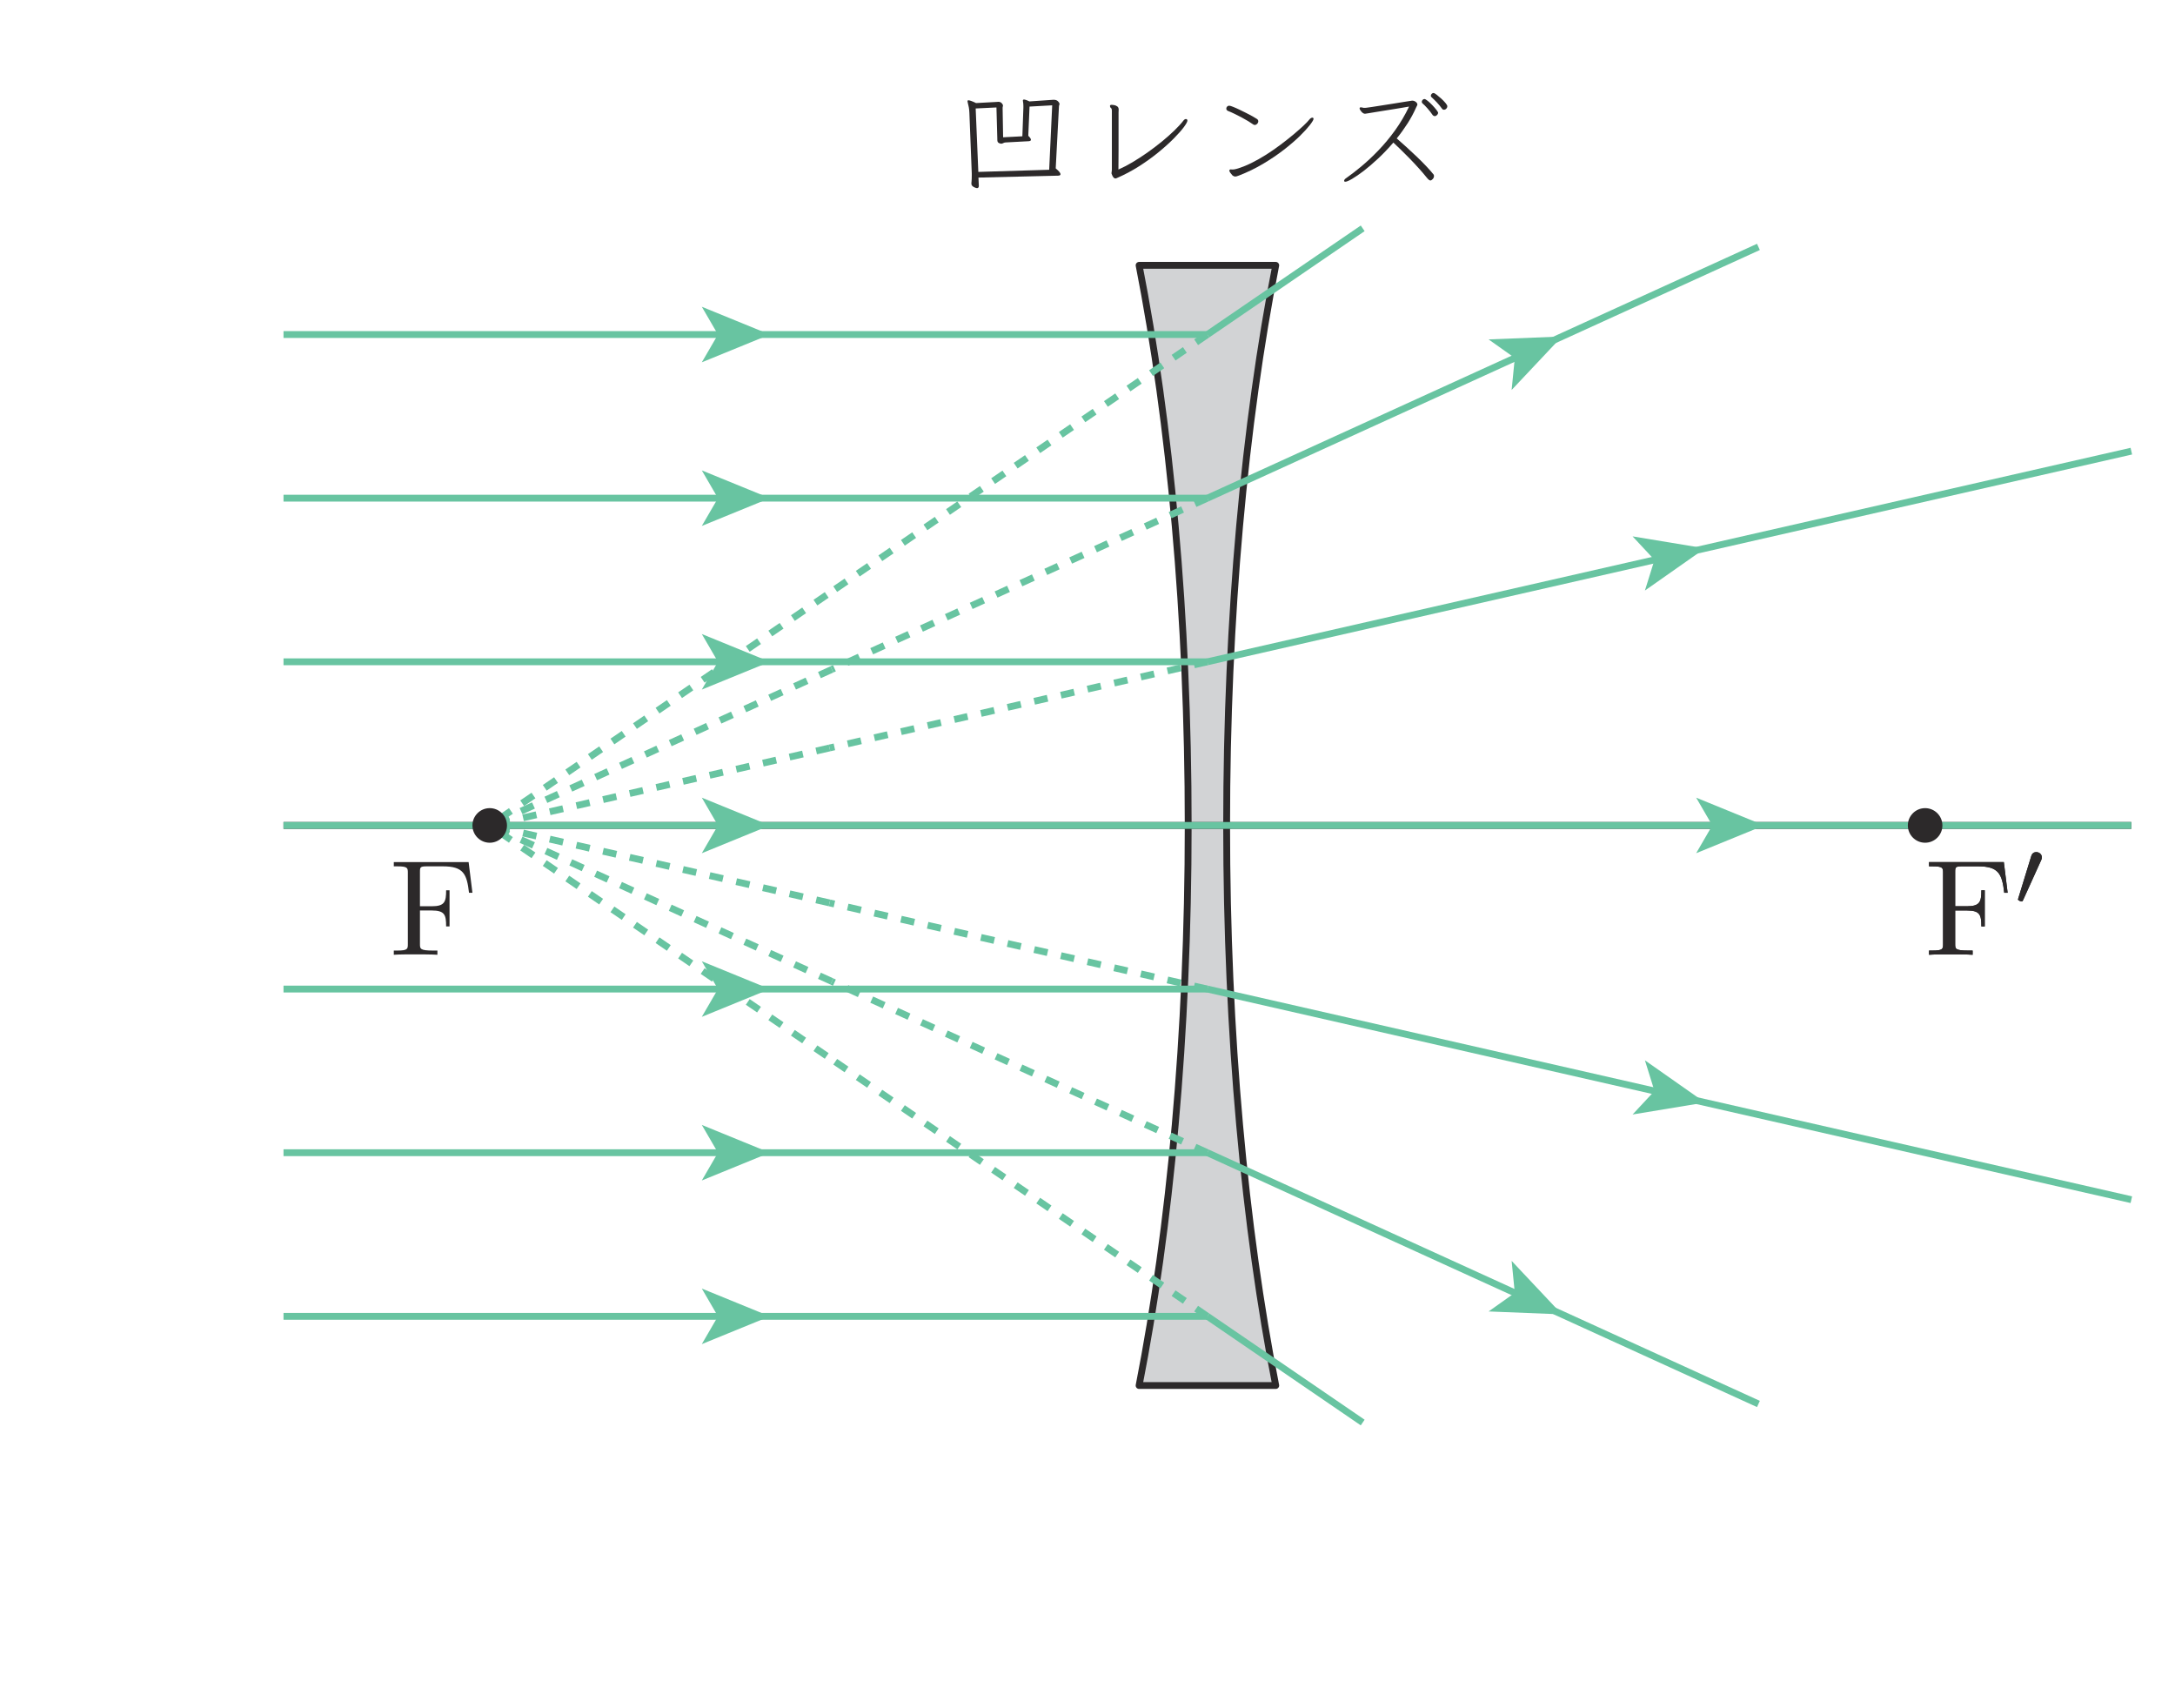 <?xml version="1.0" encoding="UTF-8" standalone="no"?> <svg xmlns="http://www.w3.org/2000/svg" xmlns:xlink="http://www.w3.org/1999/xlink" version="1.1" width="177pt" height="139pt" viewBox="0 0 177 139"><g><path transform="matrix(.004,0,0,-.004,0,139)" d="M 21406.8 32607.5 L 20945.9 32581.9 L 20920.3 31987.8 C 20956.2 31953.9 20974 31926.4 20974 31906.1 C 20973.7 31890.5 20960.6 31881 20933.1 31877.7 L 20454.4 31852.1 C 20436.9 31850.7 20422.1 31845.7 20409.3 31838 C 20396.6 31830.7 20382.4 31826.6 20367.4 31826.6 C 20358.5 31826.6 20343.7 31831.3 20322.6 31840.7 C 20300.9 31850.2 20290.4 31871 20290.4 31903.3 L 20290.4 31918.6 L 20272.6 32564.1 L 19850 32543.5 L 19903.9 31253 L 21345.4 31296.7 L 21406.8 32607.5 M 19906.4 31137.7 L 19913.9 30973.9 L 19913.9 30966.1 C 19913.9 30954.5 19910.9 30944.2 19905.1 30935.6 C 19898.7 30927.2 19889.2 30922.5 19875.6 30922.5 C 19872 30922.8 19860.9 30925.6 19842.2 30931.7 C 19823.6 30937.8 19805.5 30947.5 19788.6 30961.1 C 19771.3 30975 19763 30992.6 19763 31014.8 C 19762.7 31020.1 19763 31025.6 19763 31031.5 C 19762.7 31037.6 19763.8 31043.7 19765.5 31050.7 C 19767.2 31069.6 19768.3 31088.7 19769.1 31108.2 C 19770.2 31128.2 19770.5 31148.8 19770.5 31171 L 19770.5 31222.2 L 19721.9 32456.5 C 19720.2 32497.6 19716.6 32534.1 19710.5 32566.6 C 19704.3 32599.1 19697.4 32631.4 19688.5 32663.9 C 19685.2 32677.5 19683.5 32687 19683.5 32692 C 19683.5 32703.9 19690.4 32710 19704.1 32710 C 19714.1 32710 19731.9 32705.9 19756.3 32697.3 C 19781.1 32688.9 19815 32674.2 19857.8 32653.6 L 20280.1 32676.7 C 20285.1 32677 20290.4 32677 20295.6 32677.8 C 20300.6 32678.9 20304.8 32679.2 20308.4 32679.2 C 20339 32679.5 20362.9 32670 20380.2 32651.1 C 20396.8 32632.5 20405.5 32616.1 20405.5 32602.5 C 20405.5 32595.8 20404.3 32588.3 20401.8 32580.5 C 20399.1 32573 20397.9 32566.6 20397.9 32561.3 L 20408.2 31957.2 L 20799.9 31977.5 L 20820.5 32556.3 L 20820.5 32592.2 C 20820.5 32626.6 20818 32656.9 20812.7 32684.5 C 20810.8 32688.1 20810.2 32693.9 20810.2 32702.3 C 20809.9 32717.8 20818 32725.3 20833.3 32725.3 C 20841.6 32725.6 20855.5 32722.3 20874.2 32716.4 C 20892.5 32710.6 20915.9 32700.6 20943.4 32687 L 21424.6 32720 L 21440.2 32720 C 21475.8 32720.3 21504.1 32710 21524.7 32689.5 C 21545 32669.2 21555.3 32651.1 21555.3 32635.8 C 21555.3 32627.2 21553.6 32619.4 21550.3 32612.7 C 21546.6 32606.1 21545 32599.9 21545 32594.7 L 21478.5 31324.8 C 21543.3 31270 21575.8 31230.8 21575.8 31206.9 C 21575.6 31186.6 21558 31176.3 21522.2 31176.3 " fill="#2c292a"></path><path transform="matrix(.004,0,0,-.004,0,139)" d="M 22613.3 31229.9 C 22613 31236.9 22614.7 31246.3 22617.2 31258.3 C 22619.4 31270.5 22620.8 31281.9 22620.8 31293.9 L 22620.8 32492.3 C 22620.8 32524.9 22614.7 32545.2 22601.9 32553.8 C 22588.8 32562.4 22582.7 32576.8 22582.7 32597.1 C 22582.7 32611.3 22594.7 32617.7 22618.6 32617.7 C 22626.9 32618 22642.2 32616 22664.7 32612.7 C 22686.7 32609.4 22708.1 32600.8 22728.4 32587.1 C 22749 32573.5 22759.3 32552.1 22759.3 32522.9 C 22758.7 32514.6 22758.7 32505.1 22758.1 32494.8 C 22757 32484.6 22756.8 32472.6 22756.8 32459 L 22756.8 32372 L 22756.8 32190.1 L 22756.8 31953.3 L 22756.8 31701.1 C 22756.8 31617.7 22756.5 31540.7 22755.4 31470.7 C 22754.5 31400.9 22754.2 31344.5 22754.2 31301.7 C 22844.3 31340.9 22940.2 31390.3 23040.9 31450.1 C 23141.2 31510.2 23243 31575.8 23344.4 31647.2 C 23445.6 31719.2 23543.2 31792.9 23636.3 31868.8 C 23728.9 31945 23813.7 32019.5 23889.9 32092.9 C 23965.5 32166.2 24027.5 32233.5 24075.3 32295.2 C 24092.3 32317.8 24109.5 32328.3 24126.5 32328.3 C 24147 32328.6 24157.3 32317.5 24157.3 32295.2 C 24157 32273.3 24133.4 32229.3 24085.6 32164.6 C 24037.8 32099.8 23969.9 32023.1 23881.8 31934.1 C 23794 31845.7 23690.5 31751.7 23570.7 31653.6 C 23451.5 31555.8 23319.7 31460.4 23175.1 31368.4 C 23031.1 31276.4 22878 31194.9 22715.6 31125.1 C 22712 31123.2 22708.9 31122.1 22705.6 31121 C 22702 31120.4 22698.6 31119.9 22695.3 31119.9 C 22677.8 31119.9 22663.6 31127.4 22651.7 31142.9 C 22639.7 31158.2 22630.5 31174.3 22624.7 31191.6 C 22618.9 31208.8 22615 31218.8 22613.3 31222.2 L 22613.3 31229.9 " fill="#2c292a"></path><path transform="matrix(.004,0,0,-.004,0,139)" d="M 25074.3 31181.3 C 25062.3 31195.2 25048.7 31211.6 25033.7 31231.1 C 25018.1 31251.1 25010.6 31267.5 25010.6 31281.1 C 25010.6 31286.4 25012.9 31291.4 25018.1 31296.7 C 25022.9 31301.7 25030.1 31304.2 25038.4 31304.2 C 25043.7 31304.5 25049.3 31303.7 25055.4 31302.8 C 25060.9 31302.3 25068.5 31301.7 25077.1 31301.7 C 25085.1 31301.7 25096.5 31302.6 25110.2 31304.2 C 25123.8 31306.2 25139.1 31309.2 25156.3 31314.5 C 25251.9 31342 25350.9 31380.7 25453.2 31431 C 25555.8 31481.3 25658.7 31539.4 25762.1 31605 C 25865.2 31671.2 25963.6 31739 26057.6 31809.9 C 26151.5 31880.8 26238.3 31949.5 26317.8 32015.9 C 26397 32082.9 26464.3 32142.1 26519.9 32194.1 C 26574.9 32246.1 26614.1 32286.7 26636.4 32315.6 C 26658.3 32343.1 26679.7 32356.7 26700.6 32356.7 C 26715.6 32356.7 26723.4 32348.1 26723.4 32330.9 C 26723.4 32312.2 26699.2 32271.1 26650.6 32208 C 26601.6 32145.2 26532.7 32069.3 26443.2 31981.4 C 26353.4 31893.9 26245.8 31801 26120.4 31703.7 C 25995 31606.4 25855.2 31511.6 25700.4 31419.3 C 25545.8 31327.3 25380.9 31246.9 25205.2 31178.8 C 25169.1 31165.2 25144.4 31158.3 25130.7 31158.3 C 25113.8 31158.5 25094.9 31165.8 25074.3 31181.3 M 25527.7 32208 C 25515.8 32208.3 25505.5 32211.6 25497.1 32218.3 C 25471.3 32237.2 25436.8 32259.7 25393.2 32286.1 C 25349.2 32312.8 25302.5 32339.2 25252.5 32365.6 C 25201.9 32392 25153 32416.8 25105.2 32439.8 C 25057.1 32462.9 25017.3 32480.4 24984.8 32492.4 C 24960.9 32502.7 24948.9 32518.8 24948.9 32541 C 24948.6 32556.3 24954.5 32570 24965.6 32581.9 C 24976.4 32593.9 24990.6 32600 25007.9 32600 C 25021.5 32600 25046.5 32592.7 25083.2 32578 C 25120.2 32563.8 25162.7 32544.9 25211.3 32521.9 C 25260 32498.8 25308.9 32474.9 25357.6 32449.9 C 25405.9 32425.7 25449.6 32402.3 25488 32380.9 C 25526 32359.5 25554.1 32342.8 25571.1 32330.9 C 25589.7 32318.9 25599.4 32302.8 25599.4 32282.2 C 25599.4 32263.9 25591.9 32246.6 25577.8 32231.1 C 25563 32216.1 25546.3 32208 25527.7 32208 " fill="#2c292a"></path><path transform="matrix(.004,0,0,-.004,0,139)" d="M 28736.4 32702.3 C 28758.6 32702.3 28780.8 32694.3 28803.1 32677.9 C 28824.8 32661.7 28836.2 32643.4 28836.2 32622.8 C 28835.9 32616.2 28833.9 32608.4 28828.7 32599.8 C 28826.7 32594.8 28824.2 32589.5 28821.2 32584.5 C 28817.3 32579.5 28814.2 32572.5 28810.9 32563.9 C 28762.8 32454.6 28705.5 32347.3 28637.9 32241.4 C 28570.1 32135.8 28496.7 32033.2 28416.4 31933.9 C 28477.8 31881.4 28543.7 31822.7 28613.8 31758.5 C 28683.5 31694.9 28753.3 31629.8 28822.3 31564.2 C 28891.2 31498.6 28955.7 31434.1 29015.5 31370.7 C 29075.2 31307.6 29125.6 31250.3 29166.7 31199.2 C 29171.4 31192.5 29174.2 31182.2 29174.2 31168.3 C 29173.9 31146.4 29165.9 31125.8 29148.6 31107.2 C 29131.7 31088.5 29115.3 31078.8 29100.3 31078.8 C 29082.7 31079.1 29059.1 31097.7 29028.5 31135.3 C 28980.7 31195.3 28926 31259 28864.5 31327.3 C 28802.8 31395.7 28740.5 31462.5 28676.3 31528.3 C 28612.1 31594.2 28551.2 31654.8 28493.1 31711.3 C 28435 31768 28386.4 31813.8 28347.4 31849.7 C 28246.2 31731.8 28143.7 31624 28038.6 31525.8 C 27933.5 31427.7 27835.6 31343.5 27744.5 31273.4 C 27652.7 31203.6 27573.8 31149.4 27507.3 31110.8 C 27440.9 31072.4 27395.6 31053.2 27371.7 31053.2 C 27361.4 31053.5 27353.6 31055.7 27348.6 31061 C 27346.9 31062.7 27346.1 31066 27346.1 31071.3 C 27345.8 31092.2 27363.9 31113 27399.7 31135.3 C 27485.1 31195.3 27583.8 31271.5 27695.5 31364.3 C 27807.3 31457.5 27922.7 31565.3 28041.4 31688.5 C 28159.8 31811.3 28273.5 31947.8 28381.9 32098 C 28490.1 32248.4 28585.4 32409.6 28667.4 32582 C 28646.6 32578.6 28611.5 32572.5 28560.9 32563.9 C 28510.6 32555.6 28452 32545.5 28384.4 32534.4 C 28316.9 32523.6 28247.9 32512.2 28177 32501.3 C 28105.9 32490.5 28040.5 32479.4 27979.6 32469.4 C 27919.3 32459.1 27869.8 32451 27831.2 32444.9 C 27792.6 32439.1 27772.8 32436 27771.1 32436 C 27747 32436 27722.8 32449.9 27698.3 32478.3 C 27673.3 32506.6 27661.1 32528.9 27661.1 32546.1 C 27660.8 32558.3 27667.7 32564.7 27681.6 32566.7 L 27686.6 32566.7 C 27695.3 32566.7 27704.4 32565.3 27714.7 32562.8 C 27724.7 32560.3 27733.6 32558.1 27740.3 32556.4 L 27755.9 32556.4 C 27762.5 32556.7 27770.3 32556.4 27778.9 32556.4 C 27787.3 32556.7 27795.9 32557.2 27804.2 32558.9 C 27821.5 32560.6 27857.9 32565.8 27913.2 32574.2 C 27968.2 32583.1 28034.7 32593.1 28110.3 32605 C 28186.2 32617 28264.9 32629.2 28346.1 32642 C 28426.9 32655.4 28501.2 32667 28568.7 32677.9 C 28636.3 32689 28688.5 32697.1 28726.4 32702.3 L 28736.4 32702.3 M 29258.7 32456.3 C 29258.7 32441.3 29251.8 32425.7 29237 32410.4 C 29222.3 32395.4 29206.7 32387.4 29189.8 32387.4 C 29174.2 32387.6 29160.6 32394.3 29148.6 32407.7 C 29116.1 32455.8 29080 32502.2 29039.9 32547.2 C 28999.6 32592.8 28966 32626.4 28939 32648.4 C 28930.1 32657.3 28926 32667.3 28926 32679.3 C 28926 32693.2 28931.5 32705.7 28942.6 32717.6 C 28953.5 32729.9 28966 32735.7 28979.9 32735.7 C 28993.2 32735.7 29015.5 32723.2 29046.3 32698.4 C 29076.9 32673.7 29108.6 32644.2 29141.1 32610 C 29173.1 32576.1 29201.2 32543.9 29224.3 32514.1 C 29247 32484.4 29258.7 32464.9 29258.7 32456.3 M 29445.8 32587 C 29445.8 32570.3 29438.9 32554.2 29425.2 32539.7 C 29411.3 32525.3 29395.5 32517.7 29376.6 32517.7 C 29359.4 32518 29346.6 32524.7 29338.2 32538.3 C 29302.1 32588.1 29266.8 32630.9 29231.8 32667.6 C 29196.7 32704.6 29160.6 32739.9 29123.3 32774.1 C 29114.2 32780.7 29110.3 32790.2 29110.3 32802.1 C 29110 32816 29115.8 32828.5 29126.9 32840.5 C 29137.8 32852.7 29151.1 32858.6 29166.7 32858.6 C 29176.7 32858.6 29196.4 32847.5 29225.6 32825.2 C 29254.3 32803.3 29286.2 32776.6 29320.4 32745.7 C 29354.1 32715.1 29383.8 32684.8 29408.6 32654.8 C 29433.3 32625.1 29445.8 32602.5 29445.8 32587 " fill="#2c292a"></path><path transform="matrix(.004,0,0,-.004,0,139)" d="M 9533.98 17212.6 L 8011.93 17212.6 L 8011.93 17126.5 L 8078.65 17126.5 C 8291.88 17126.5 8297.44 17096.2 8297.44 16996.4 L 8297.44 15543.5 C 8297.44 15444 8291.88 15413.4 8078.65 15413.4 L 8011.93 15413.4 L 8011.93 15327.5 C 8108.95 15335.9 8325.24 15335.9 8433.38 15335.9 C 8546.8 15335.9 8799.23 15335.9 8899.03 15327.5 L 8899.03 15413.4 L 8807.57 15413.4 C 8544.02 15413.4 8544.02 15449.3 8544.02 15546.6 L 8544.02 16228.5 L 8782.83 16228.5 C 9048.87 16228.5 9076.39 16139.8 9076.39 15904.1 L 9145.89 15904.1 L 9145.89 16638.9 L 9076.39 16638.9 C 9076.39 16405.9 9048.87 16314.4 8782.83 16314.4 L 8544.02 16314.4 L 8544.02 17015.8 C 8544.02 17107.3 8549.86 17126.5 8680.25 17126.5 L 9012.73 17126.5 C 9428.62 17126.5 9497.84 16971.3 9542.04 16588.8 L 9611.54 16588.8 L 9533.98 17212.6 " fill="#2c292a"></path><path transform="matrix(.004,0,0,-.004,0,139)" d="M 40767.7 17212.6 L 39245.7 17212.6 L 39245.7 17126.5 L 39312.4 17126.5 C 39525.6 17126.5 39531.2 17096.2 39531.2 16996.4 L 39531.2 15543.5 C 39531.2 15444 39525.6 15413.4 39312.4 15413.4 L 39245.7 15413.4 L 39245.7 15327.5 C 39342.7 15335.9 39559 15335.9 39667.1 15335.9 C 39780.6 15335.9 40033 15335.9 40132.8 15327.5 L 40132.8 15413.4 L 40041.3 15413.4 C 39777.8 15413.4 39777.8 15449.3 39777.8 15546.6 L 39777.8 16228.5 L 40016.6 16228.5 C 40282.6 16228.5 40310.1 16139.8 40310.1 15904.1 L 40379.6 15904.1 L 40379.6 16638.9 L 40310.1 16638.9 C 40310.1 16405.9 40282.6 16314.4 40016.6 16314.4 L 39777.8 16314.4 L 39777.8 17015.8 C 39777.8 17107.3 39783.6 17126.5 39914 17126.5 L 40246.5 17126.5 C 40662.4 17126.5 40731.6 16971.3 40776.1 16588.8 L 40845.3 16588.8 L 40767.7 17212.6 " fill="#2c292a"></path><path transform="matrix(.004,0,0,-.004,0,139)" d="M 41526.3 17249.3 C 41534 17268.8 41541.8 17282.1 41541.8 17309.4 C 41541.8 17369.7 41489.6 17416.1 41427.6 17416.1 C 41349.7 17416.1 41330.5 17352.2 41322.8 17326.9 L 41065.1 16487.6 C 41063.1 16481.8 41055.3 16458.4 41055.3 16454.8 C 41055.3 16431.4 41115.1 16412 41130.7 16412 C 41146.5 16412 41152.1 16421.4 41160.1 16441.2 L 41526.3 17249.3 " fill="#2c292a"></path><path transform="matrix(.004,0,0,-.004,0,139)" d="M 40767.7 17212.6 L 39245.7 17212.6 L 39245.7 17126.5 L 39312.4 17126.5 C 39525.6 17126.5 39531.2 17096.2 39531.2 16996.4 L 39531.2 15543.5 C 39531.2 15444 39525.6 15413.4 39312.4 15413.4 L 39245.7 15413.4 L 39245.7 15327.5 C 39342.7 15335.9 39559 15335.9 39667.1 15335.9 C 39780.6 15335.9 40033 15335.9 40132.8 15327.5 L 40132.8 15413.4 L 40041.3 15413.4 C 39777.8 15413.4 39777.8 15449.3 39777.8 15546.6 L 39777.8 16228.5 L 40016.6 16228.5 C 40282.6 16228.5 40310.1 16139.8 40310.1 15904.1 L 40379.6 15904.1 L 40379.6 16638.9 L 40310.1 16638.9 C 40310.1 16405.9 40282.6 16314.4 40016.6 16314.4 L 39777.8 16314.4 L 39777.8 17015.8 C 39777.8 17107.3 39783.6 17126.5 39914 17126.5 L 40246.5 17126.5 C 40662.4 17126.5 40731.6 16971.3 40776.1 16588.8 L 40845.3 16588.8 L 40767.7 17212.6 " fill="#2c292a"></path><path transform="matrix(.004,0,0,-.004,0,139)" d="M 41526.3 17249.3 C 41534 17268.8 41541.8 17282.1 41541.8 17309.4 C 41541.8 17369.7 41489.6 17416.1 41427.6 17416.1 C 41349.7 17416.1 41330.5 17352.2 41322.8 17326.9 L 41065.1 16487.6 C 41063.1 16481.8 41055.3 16458.4 41055.3 16454.8 C 41055.3 16431.4 41115.1 16412 41130.7 16412 C 41146.5 16412 41152.1 16421.4 41160.1 16441.2 L 41526.3 17249.3 " fill="#2c292a"></path><path transform="matrix(.004,0,0,-.004,0,139)" d="M 23174.7 6565.05 C 23802.4 9766.5 24173.6 13701.3 24173.6 17958.6 C 24173.6 22216.2 23802.4 26150.7 23174.7 29352.4 L 25954.7 29352.4 C 25326.7 26150.7 24955.6 22216.2 24955.6 17958.6 C 24955.6 13701.3 25326.7 9766.5 25954.7 6565.05 " fill="#d2d3d5"></path><path transform="matrix(.004,0,0,-.004,0,139)" stroke-width="139" stroke-linecap="round" stroke-linejoin="round" fill="none" stroke="#2c292a" d="M 23174.7 6565.05 C 23802.4 9766.5 24173.6 13701.3 24173.6 17958.6 C 24173.6 22216.2 23802.4 26150.7 23174.7 29352.4 L 25954.7 29352.4 C 25326.7 26150.7 24955.6 22216.2 24955.6 17958.6 C 24955.6 13701.3 25326.7 9766.5 25954.7 6565.05 L 23174.7 6565.05 Z "></path><path transform="matrix(.004,0,0,-.004,0,139)" stroke-width="139" stroke-linecap="butt" stroke-miterlimit="10" stroke-linejoin="miter" fill="none" stroke="#2c292a" d="M 5767.95 17958.7 L 43361.6 17958.7 "></path><path transform="matrix(.004,0,0,-.004,0,139)" stroke-width="139" stroke-linecap="butt" stroke-miterlimit="10" stroke-linejoin="miter" fill="none" stroke="#68c4a1" d="M 34909.6 17958.7 L 43361.4 17958.7 "></path><path transform="matrix(.004,0,0,-.004,0,139)" stroke-width="139" stroke-linecap="butt" stroke-miterlimit="10" stroke-linejoin="miter" fill="none" stroke="#68c4a1" d="M 14680 17958.7 L 34909.8 17958.7 "></path><path transform="matrix(.004,0,0,-.004,0,139)" d="M 35891.1 17958.7 L 34508 17393.5 L 34836.3 17958.7 L 34508 18523.6 Z " fill="#68c4a1"></path><path transform="matrix(.004,0,0,-.004,0,139)" stroke-width="139" stroke-linecap="butt" stroke-miterlimit="10" stroke-linejoin="miter" fill="none" stroke="#68c4a1" d="M 5767.95 17958.7 L 14680.1 17958.7 "></path><path transform="matrix(.004,0,0,-.004,0,139)" d="M 15661.4 17958.7 L 14278.3 17393.5 L 14606.6 17958.7 L 14278.3 18523.6 Z " fill="#68c4a1"></path><path transform="matrix(.004,0,0,-.004,0,139)" stroke-width="139" stroke-linecap="butt" stroke-miterlimit="10" stroke-linejoin="miter" fill="none" stroke="#68c4a1" d="M 14680 14630 L 24564.8 14630 "></path><path transform="matrix(.004,0,0,-.004,0,139)" stroke-width="139" stroke-linecap="butt" stroke-miterlimit="10" stroke-linejoin="miter" fill="none" stroke="#68c4a1" d="M 5767.95 14630 L 14680.1 14630 "></path><path transform="matrix(.004,0,0,-.004,0,139)" d="M 15661.4 14630 L 14278.3 14064.9 L 14606.6 14630 L 14278.3 15194.9 Z " fill="#68c4a1"></path><path transform="matrix(.004,0,0,-.004,0,139)" stroke-width="139" stroke-linecap="butt" stroke-miterlimit="10" stroke-linejoin="miter" fill="none" stroke="#68c4a1" d="M 14680 11301.1 L 24564.8 11301.1 "></path><path transform="matrix(.004,0,0,-.004,0,139)" stroke-width="139" stroke-linecap="butt" stroke-miterlimit="10" stroke-linejoin="miter" fill="none" stroke="#68c4a1" d="M 5767.95 11301.1 L 14680.1 11301.1 "></path><path transform="matrix(.004,0,0,-.004,0,139)" d="M 15661.4 11301.1 L 14278.3 10736.2 L 14606.6 11301.1 L 14278.3 11866 Z " fill="#68c4a1"></path><path transform="matrix(.004,0,0,-.004,0,139)" stroke-width="139" stroke-linecap="butt" stroke-miterlimit="10" stroke-linejoin="miter" fill="none" stroke="#68c4a1" d="M 14680 7972.43 L 24564.8 7972.43 "></path><path transform="matrix(.004,0,0,-.004,0,139)" stroke-width="139" stroke-linecap="butt" stroke-miterlimit="10" stroke-linejoin="miter" fill="none" stroke="#68c4a1" d="M 5767.95 7972.43 L 14680.1 7972.43 "></path><path transform="matrix(.004,0,0,-.004,0,139)" d="M 15661.4 7972.43 L 14278.3 7407.53 L 14606.6 7972.43 L 14278.3 8537.32 Z " fill="#68c4a1"></path><path transform="matrix(.004,0,0,-.004,0,139)" stroke-width="139" stroke-linecap="butt" stroke-miterlimit="10" stroke-linejoin="miter" fill="none" stroke="#68c4a1" d="M 14680 21287.4 L 24564.8 21287.4 "></path><path transform="matrix(.004,0,0,-.004,0,139)" stroke-width="139" stroke-linecap="butt" stroke-miterlimit="10" stroke-linejoin="miter" fill="none" stroke="#68c4a1" d="M 5767.95 21287.4 L 14680.1 21287.4 "></path><path transform="matrix(.004,0,0,-.004,0,139)" d="M 15661.4 21287.4 L 14278.3 20722.2 L 14606.6 21287.4 L 14278.3 21852.3 Z " fill="#68c4a1"></path><path transform="matrix(.004,0,0,-.004,0,139)" stroke-width="139" stroke-linecap="butt" stroke-miterlimit="10" stroke-linejoin="miter" fill="none" stroke="#68c4a1" d="M 14680 24616.2 L 24564.8 24616.2 "></path><path transform="matrix(.004,0,0,-.004,0,139)" stroke-width="139" stroke-linecap="butt" stroke-miterlimit="10" stroke-linejoin="miter" fill="none" stroke="#68c4a1" d="M 5767.95 24616 L 14680.1 24616 "></path><path transform="matrix(.004,0,0,-.004,0,139)" d="M 15661.4 24616 L 14278.3 24051.1 L 14606.6 24616 L 14278.3 25180.9 Z " fill="#68c4a1"></path><path transform="matrix(.004,0,0,-.004,0,139)" stroke-width="139" stroke-linecap="butt" stroke-miterlimit="10" stroke-linejoin="miter" fill="none" stroke="#68c4a1" d="M 14680 27944.8 L 24564.8 27944.8 "></path><path transform="matrix(.004,0,0,-.004,0,139)" stroke-width="139" stroke-linecap="butt" stroke-miterlimit="10" stroke-linejoin="miter" fill="none" stroke="#68c4a1" d="M 5767.95 27944.8 L 14680.1 27944.8 "></path><path transform="matrix(.004,0,0,-.004,0,139)" d="M 15661.4 27944.8 L 14278.3 27379.7 L 14606.6 27944.8 L 14278.3 28509.7 Z " fill="#68c4a1"></path><path transform="matrix(.004,0,0,-.004,0,139)" stroke-width="139" stroke-linecap="butt" stroke-dasharray="278" stroke-miterlimit="10" stroke-linejoin="miter" fill="none" stroke="#68c4a1" d="M 16819.3 13269.6 L 9963.24 17958.7 "></path><path transform="matrix(.004,0,0,-.004,0,139)" stroke-width="139" stroke-linecap="butt" stroke-dasharray="278" stroke-miterlimit="10" stroke-linejoin="miter" fill="none" stroke="#68c4a1" d="M 24564.7 7972.43 L 16819.4 13269.7 "></path><path transform="matrix(.004,0,0,-.004,0,139)" stroke-width="139" stroke-linecap="butt" stroke-dasharray="278" stroke-miterlimit="10" stroke-linejoin="miter" fill="none" stroke="#68c4a1" d="M 16924.1 14784.8 L 9963.21 17958.7 "></path><path transform="matrix(.004,0,0,-.004,0,139)" stroke-width="139" stroke-linecap="butt" stroke-dasharray="278" stroke-miterlimit="10" stroke-linejoin="miter" fill="none" stroke="#68c4a1" d="M 24564.7 11301.1 L 16924.2 14784.7 "></path><path transform="matrix(.004,0,0,-.004,0,139)" stroke-width="139" stroke-linecap="butt" stroke-dasharray="278" stroke-miterlimit="10" stroke-linejoin="miter" fill="none" stroke="#68c4a1" d="M 16876.5 16382.7 L 9963.24 17958.7 "></path><path transform="matrix(.004,0,0,-.004,0,139)" stroke-width="139" stroke-linecap="butt" stroke-dasharray="278" stroke-miterlimit="10" stroke-linejoin="miter" fill="none" stroke="#68c4a1" d="M 24564.7 14630 L 16876.6 16382.8 "></path><path transform="matrix(.004,0,0,-.004,0,139)" stroke-width="139" stroke-linecap="butt" stroke-dasharray="278" stroke-miterlimit="10" stroke-linejoin="miter" fill="none" stroke="#68c4a1" d="M 16819.3 22647.8 L 9963.24 17958.7 "></path><path transform="matrix(.004,0,0,-.004,0,139)" stroke-width="139" stroke-linecap="butt" stroke-dasharray="278" stroke-miterlimit="10" stroke-linejoin="miter" fill="none" stroke="#68c4a1" d="M 24564.7 27944.8 L 16819.4 22647.8 "></path><path transform="matrix(.004,0,0,-.004,0,139)" stroke-width="139" stroke-linecap="butt" stroke-dasharray="278" stroke-miterlimit="10" stroke-linejoin="miter" fill="none" stroke="#68c4a1" d="M 16924.1 21132.5 L 9963.21 17958.6 "></path><path transform="matrix(.004,0,0,-.004,0,139)" stroke-width="139" stroke-linecap="butt" stroke-dasharray="278" stroke-miterlimit="10" stroke-linejoin="miter" fill="none" stroke="#68c4a1" d="M 24564.7 24616.2 L 16924.2 21132.6 "></path><path transform="matrix(.004,0,0,-.004,0,139)" stroke-width="139" stroke-linecap="butt" stroke-dasharray="278" stroke-miterlimit="10" stroke-linejoin="miter" fill="none" stroke="#68c4a1" d="M 16876.5 19534.7 L 9963.24 17958.7 "></path><path transform="matrix(.004,0,0,-.004,0,139)" stroke-width="139" stroke-linecap="butt" stroke-dasharray="278" stroke-miterlimit="10" stroke-linejoin="miter" fill="none" stroke="#68c4a1" d="M 24564.7 21287.4 L 16876.6 19534.6 "></path><path transform="matrix(.004,0,0,-.004,0,139)" d="M 9611.63 17958.4 C 9611.63 17764.4 9768.98 17606.8 9963.3 17606.8 C 10157.6 17606.8 10314.7 17764.4 10314.7 17958.4 C 10314.7 18152.8 10157.6 18310.4 9963.3 18310.4 C 9768.98 18310.4 9611.63 18152.8 9611.63 17958.4 " fill="#2c292a"></path><path transform="matrix(.004,0,0,-.004,0,139)" stroke-width="139" stroke-linecap="butt" stroke-miterlimit="10" stroke-linejoin="miter" fill="none" stroke="#68c4a1" d="M 24564.7 7972.43 L 27723.6 5812.09 "></path><path transform="matrix(.004,0,0,-.004,0,139)" stroke-width="139" stroke-linecap="butt" stroke-miterlimit="10" stroke-linejoin="miter" fill="none" stroke="#68c4a1" d="M 30884.9 8419.56 L 35774.9 6189.73 "></path><path transform="matrix(.004,0,0,-.004,0,139)" stroke-width="139" stroke-linecap="butt" stroke-miterlimit="10" stroke-linejoin="miter" fill="none" stroke="#68c4a1" d="M 24564.7 11301.1 L 30884.8 8419.62 "></path><path transform="matrix(.004,0,0,-.004,0,139)" d="M 31778.1 8012.32 L 30285.2 8071.81 L 30818.4 8449.89 L 30753.9 9100.14 Z " fill="#68c4a1"></path><path transform="matrix(.004,0,0,-.004,0,139)" stroke-width="139" stroke-linecap="butt" stroke-miterlimit="10" stroke-linejoin="miter" fill="none" stroke="#68c4a1" d="M 33731.7 12540.1 L 43361.6 10345 "></path><path transform="matrix(.004,0,0,-.004,0,139)" stroke-width="139" stroke-linecap="butt" stroke-miterlimit="10" stroke-linejoin="miter" fill="none" stroke="#68c4a1" d="M 24564.7 14630 L 33731.8 12540 "></path><path transform="matrix(.004,0,0,-.004,0,139)" d="M 34688.4 12321.9 L 33214.4 12078.4 L 33660 12556.5 L 33465.7 13180.3 Z " fill="#68c4a1"></path><path transform="matrix(.004,0,0,-.004,0,139)" stroke-width="139" stroke-linecap="butt" stroke-miterlimit="10" stroke-linejoin="miter" fill="none" stroke="#68c4a1" d="M 24564.7 27944.8 L 27723.6 30105.2 "></path><path transform="matrix(.004,0,0,-.004,0,139)" stroke-width="139" stroke-linecap="butt" stroke-miterlimit="10" stroke-linejoin="miter" fill="none" stroke="#68c4a1" d="M 30884.9 27497.8 L 35774.9 29727.4 "></path><path transform="matrix(.004,0,0,-.004,0,139)" stroke-width="139" stroke-linecap="butt" stroke-miterlimit="10" stroke-linejoin="miter" fill="none" stroke="#68c4a1" d="M 24564.7 24616 L 30884.8 27497.8 "></path><path transform="matrix(.004,0,0,-.004,0,139)" d="M 31778.1 27904.9 L 30753.9 26817.1 L 30818.4 27467.4 L 30285.2 27845.5 Z " fill="#68c4a1"></path><path transform="matrix(.004,0,0,-.004,0,139)" stroke-width="139" stroke-linecap="butt" stroke-miterlimit="10" stroke-linejoin="miter" fill="none" stroke="#68c4a1" d="M 33731.7 23377.1 L 43361.6 25572.5 "></path><path transform="matrix(.004,0,0,-.004,0,139)" stroke-width="139" stroke-linecap="butt" stroke-miterlimit="10" stroke-linejoin="miter" fill="none" stroke="#68c4a1" d="M 24564.7 21287.4 L 33731.8 23377.1 "></path><path transform="matrix(.004,0,0,-.004,0,139)" d="M 34688.4 23595.3 L 33465.7 22737.1 L 33660 23360.9 L 33214.4 23838.8 Z " fill="#68c4a1"></path><path transform="matrix(.004,0,0,-.004,0,139)" d="M 39517.8 17958.4 C 39517.8 17764.4 39360.5 17606.8 39166.1 17606.8 C 38971.8 17606.8 38814.8 17764.4 38814.8 17958.4 C 38814.8 18152.8 38971.8 18310.4 39166.1 18310.4 C 39360.5 18310.4 39517.8 18152.8 39517.8 17958.4 " fill="#2c292a"></path></g></svg> 